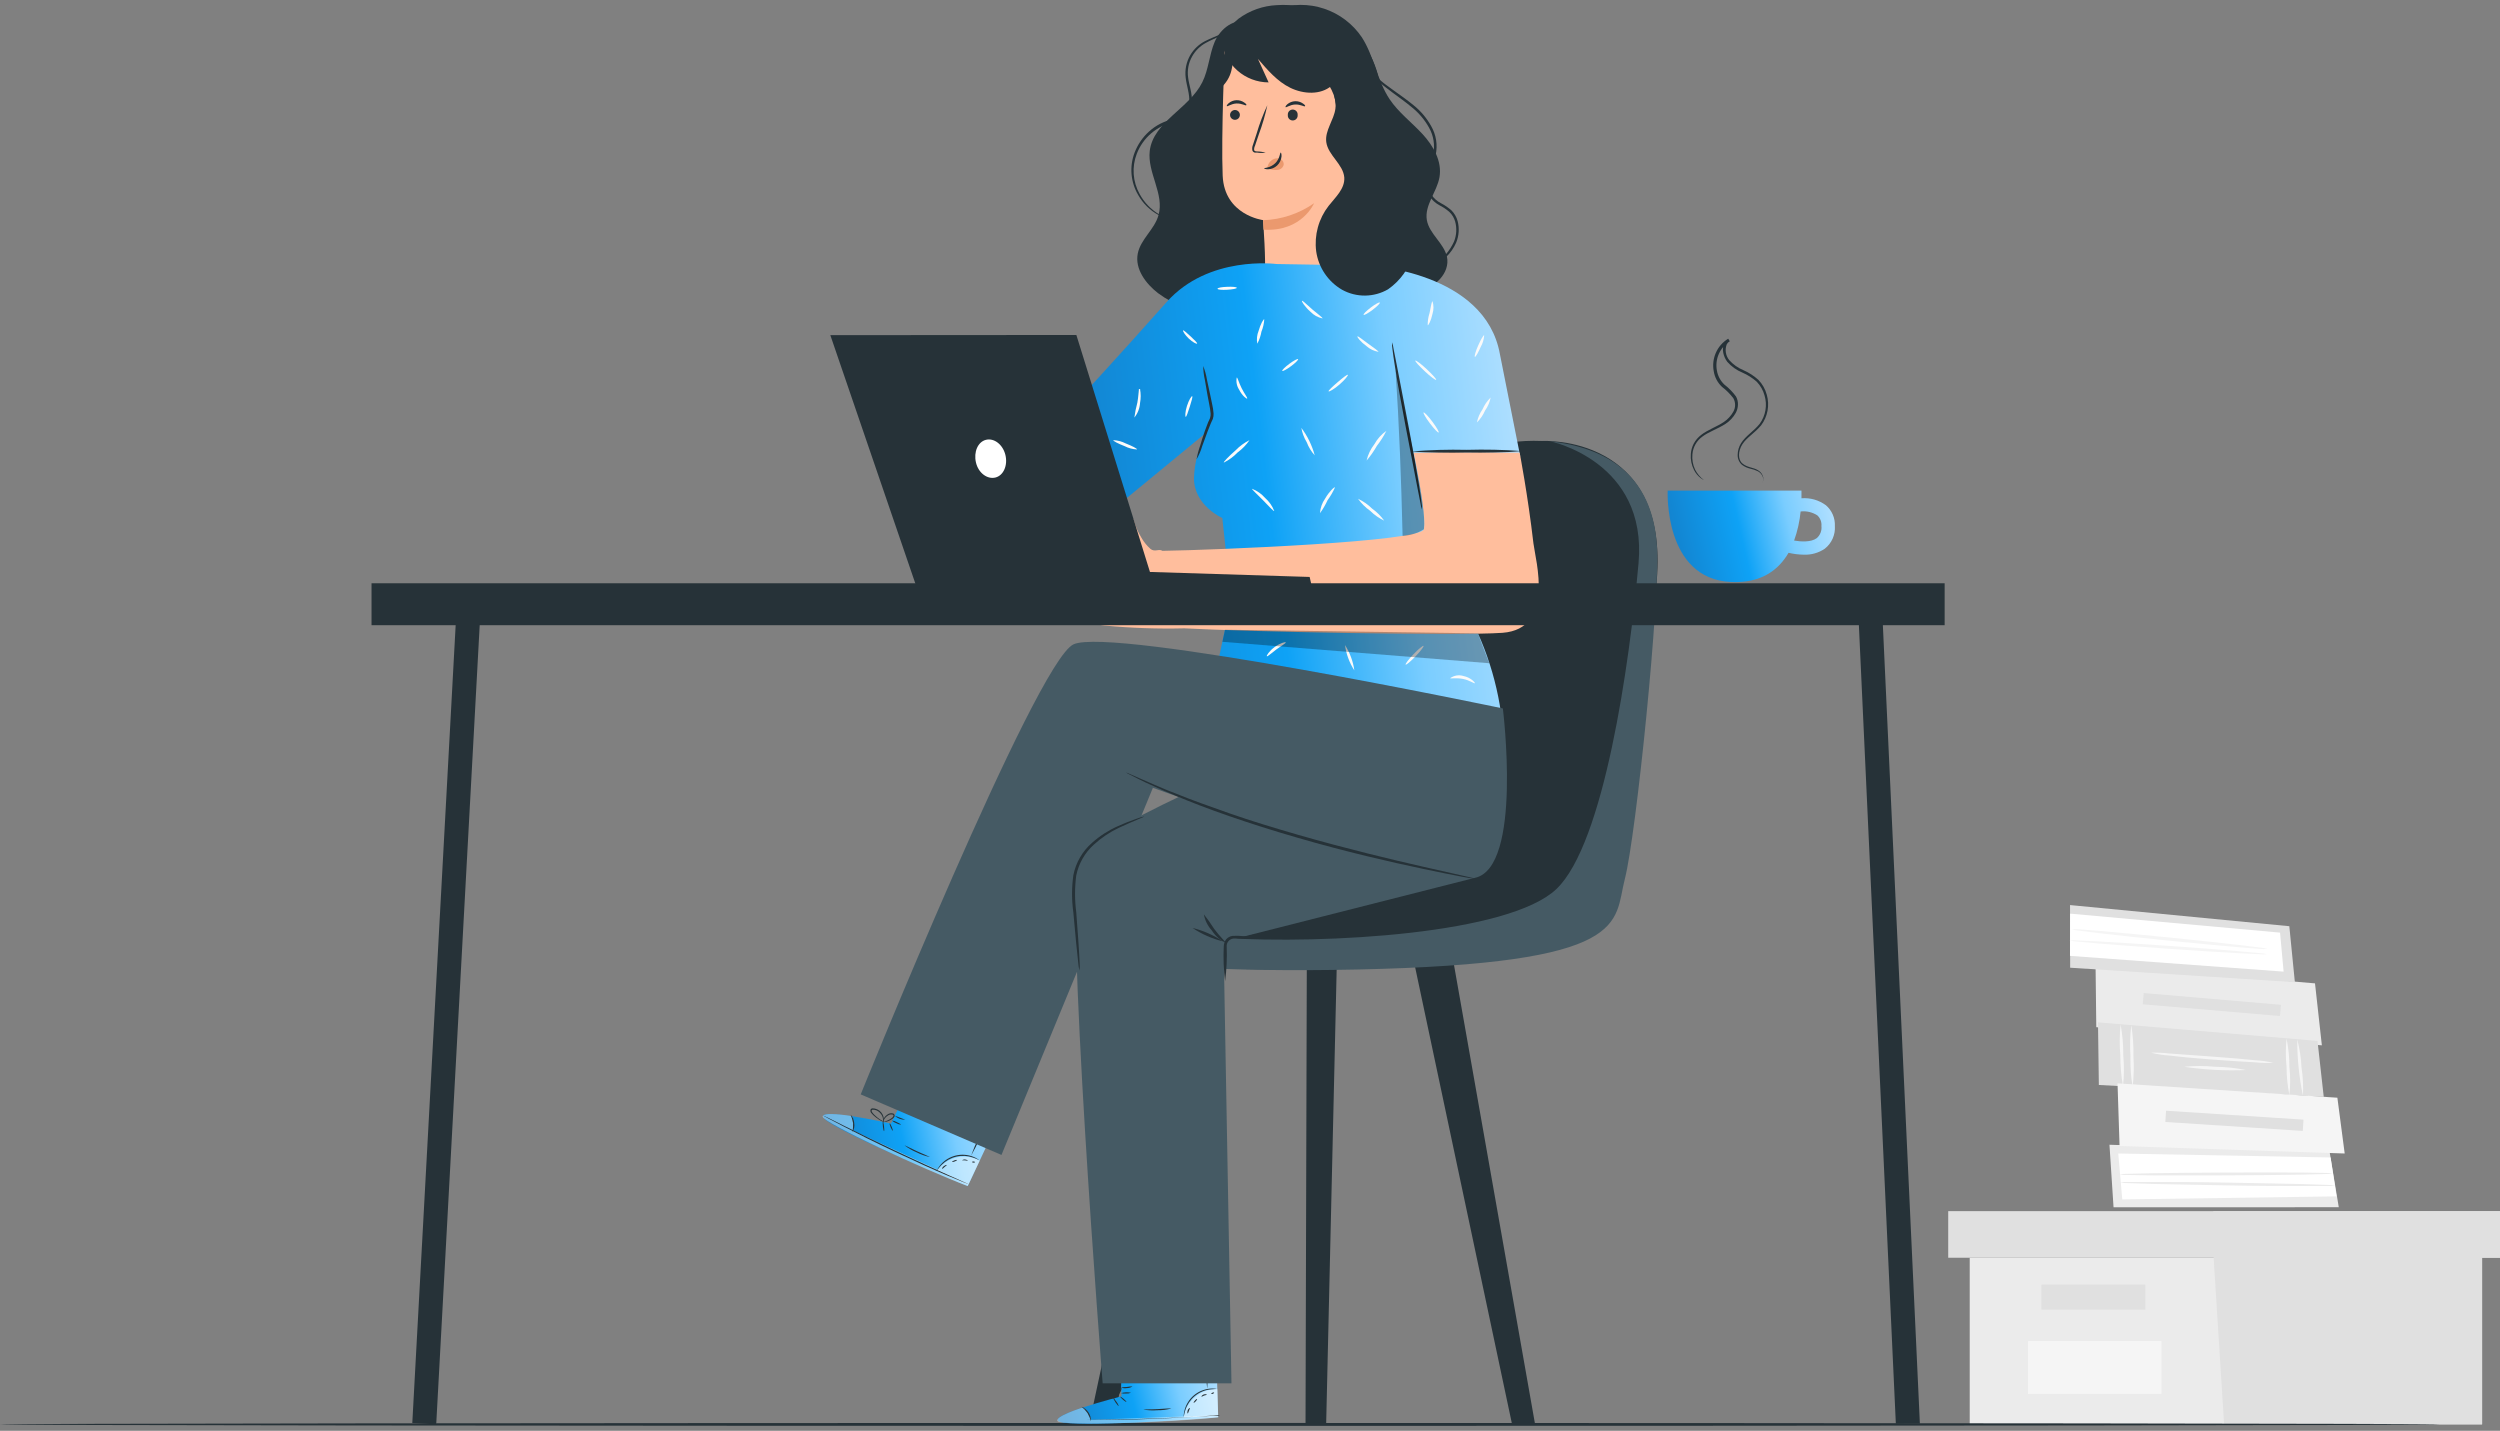 <svg xmlns="http://www.w3.org/2000/svg" width="484" height="277" viewBox="0 0 484 277" fill="none"><rect x="0" y="0" width="484" height="277" fill="#808080" stroke="none"/><path d="M381.339 243.498V275.755H428.511H480.535V243.498H381.339Z" fill="#EBEBEB"></path><path d="M377.177 234.477V243.498H484V234.477H428.509H377.177Z" fill="#E0E0E0"></path><path d="M430.59 275.755H480.528V243.498H483.996V234.477H428.505V242.664L430.59 275.755Z" fill="#E0E0E0"></path><path d="M415.339 248.697H395.221V253.548H415.339V248.697Z" fill="#E0E0E0"></path><path d="M418.462 259.619H392.626V269.87H418.462V259.619Z" fill="#F5F5F5"></path><path d="M405.842 198.865L405.699 186.748L448.185 190.381L449.513 202.377L405.842 198.865Z" fill="#EBEBEB"></path><path d="M415.021 192.254L414.835 194.43L441.408 196.703L441.594 194.527L415.021 192.254Z" fill="#E0E0E0"></path><path d="M400.782 187.349L400.76 175.221L443.213 179.315L444.288 190.158L400.782 187.349Z" fill="#E0E0E0"></path><path d="M400.775 176.879L400.753 185.056L442.108 188.107L441.417 180.556L400.775 176.879Z" fill="white"></path><path d="M438.971 183.706C438.47 183.752 437.967 183.752 437.467 183.706L433.406 183.387C429.971 183.091 425.24 182.652 420.005 182.125C414.77 181.599 410.05 181.083 406.626 180.688L402.576 180.183C402.078 180.149 401.585 180.061 401.105 179.919C401.602 179.873 402.102 179.873 402.598 179.919L406.659 180.238C410.094 180.534 414.836 180.984 420.06 181.511C425.284 182.038 430.026 182.542 433.45 182.948L437.5 183.442C437.998 183.478 438.491 183.566 438.971 183.706Z" fill="#F5F5F5"></path><path d="M438.878 184.729C438.378 184.784 437.874 184.784 437.374 184.729L433.259 184.532C429.801 184.345 425.016 184.049 419.737 183.676C414.458 183.303 409.672 182.94 406.215 182.655L402.132 182.282C401.629 182.259 401.129 182.185 400.64 182.062C401.139 182.008 401.644 182.008 402.143 182.062L406.248 182.26C409.716 182.447 414.502 182.754 419.781 183.116C425.06 183.478 429.834 183.851 433.291 184.148L437.385 184.521C437.888 184.546 438.388 184.616 438.878 184.729Z" fill="#F5F5F5"></path><path d="M406.336 210.052L406.172 197.924L448.669 201.524L449.876 212.346L406.336 210.052Z" fill="#E0E0E0"></path><path d="M411.013 210.303C410.658 208.333 410.485 206.334 410.497 204.332C410.319 202.338 410.337 200.331 410.552 198.34C410.909 200.31 411.082 202.309 411.068 204.31C411.247 206.305 411.228 208.312 411.013 210.303Z" fill="#F5F5F5"></path><path d="M412.613 198.479C412.937 200.448 413.076 202.443 413.03 204.438C413.162 206.429 413.111 208.427 412.877 210.409C412.541 208.441 412.401 206.445 412.46 204.449C412.321 202.459 412.372 200.459 412.613 198.479Z" fill="#F5F5F5"></path><path d="M416.479 203.801C423.888 204.624 432.602 205.085 440.131 205.754L416.479 203.801Z" fill="white"></path><path d="M440.131 205.755C438.971 205.824 437.807 205.795 436.652 205.668C434.457 205.558 431.549 205.371 428.278 205.13C425.007 204.888 422.055 204.614 419.926 204.351C418.762 204.278 417.608 204.095 416.479 203.802C417.641 203.767 418.804 203.818 419.959 203.955L428.322 204.559C431.615 204.801 434.545 205.042 436.685 205.272C437.845 205.337 438.998 205.498 440.131 205.755Z" fill="#F5F5F5"></path><path d="M443.226 211.997C442.863 210.213 442.68 208.397 442.677 206.576C442.489 204.751 442.489 202.912 442.677 201.088C443.047 202.871 443.231 204.688 443.226 206.51C443.428 208.333 443.428 210.174 443.226 211.997Z" fill="#F5F5F5"></path><path d="M445.849 212.134C445.104 208.557 444.736 204.912 444.751 201.258C445.216 203.027 445.492 204.841 445.575 206.669C445.853 208.476 445.945 210.308 445.849 212.134Z" fill="#F5F5F5"></path><path d="M422.748 206.523C427.424 206.842 430.991 207.072 434.722 207.16L422.748 206.523Z" fill="white"></path><path d="M434.822 207.161C430.819 207.33 426.81 207.117 422.848 206.524C424.844 206.33 426.855 206.33 428.851 206.524C430.857 206.549 432.856 206.762 434.822 207.161Z" fill="#F5F5F5"></path><path d="M409.182 233.729L408.392 221.623L451.009 222.973L452.787 233.718L409.182 233.729Z" fill="#EBEBEB"></path><path d="M410.872 232.208L452.348 231.616L451.196 224.087L410.093 223.318L410.872 232.208Z" fill="white"></path><path d="M410.348 221.868L409.953 209.74L452.516 212.517L453.932 223.317L410.348 221.868Z" fill="#F5F5F5"></path><path d="M419.348 215.035L419.206 217.215L445.82 218.945L445.962 216.766L419.348 215.035Z" fill="#E0E0E0"></path><path d="M451.62 227.177C451.08 227.267 450.533 227.307 449.985 227.297L445.595 227.407C441.852 227.473 436.672 227.528 430.954 227.55C425.235 227.572 420.066 227.55 416.312 227.55L411.922 227.473C411.379 227.489 410.835 227.456 410.298 227.374C410.834 227.282 411.378 227.242 411.922 227.253L416.312 227.144C420.055 227.078 425.235 227.034 430.954 227.001C436.672 226.968 441.852 227.001 445.595 227.001L450.04 227.078C450.568 227.065 451.097 227.098 451.62 227.177Z" fill="#EBEBEB"></path><path d="M452.107 229.525C451.566 229.612 451.018 229.641 450.471 229.612H445.993C442.229 229.612 437.015 229.612 431.253 229.492C425.491 229.371 420.278 229.305 416.513 229.206L412.046 229.053C411.498 229.064 410.95 229.019 410.411 228.921C410.952 228.841 411.5 228.811 412.046 228.833H416.513C420.289 228.833 425.502 228.833 431.264 228.954C437.026 229.075 442.24 229.14 446.004 229.239L450.471 229.393C451.019 229.396 451.566 229.44 452.107 229.525Z" fill="#EBEBEB"></path><path d="M472.314 275.768C472.314 275.932 366.577 276.053 236.168 276.053C105.758 276.053 -0.001 275.932 -0.001 275.768C-0.001 275.603 105.714 275.482 236.168 275.482C366.621 275.482 472.314 275.614 472.314 275.768Z" fill="#263238"></path><path d="M353.507 97.825C352.141 96.816 350.458 96.333 348.765 96.464C348.765 95.542 348.765 94.982 348.765 94.982H322.863C322.863 94.982 322.051 112.071 335.134 112.675C340.995 112.949 344.342 110.326 346.263 107.022C347.227 107.251 348.214 107.373 349.204 107.385C350.65 107.448 352.078 107.044 353.276 106.232C353.936 105.716 354.459 105.046 354.799 104.28C355.14 103.515 355.288 102.678 355.23 101.842C355.266 101.086 355.13 100.331 354.831 99.635C354.533 98.939 354.08 98.32 353.507 97.825ZM351.729 104.18C350.631 105.003 348.645 104.882 347.339 104.652C347.99 102.834 348.414 100.943 348.601 99.021C349.735 98.89 350.88 99.158 351.838 99.779C352.119 100.039 352.337 100.361 352.474 100.718C352.611 101.076 352.664 101.461 352.629 101.842C352.68 102.275 352.624 102.715 352.468 103.122C352.311 103.529 352.057 103.892 351.729 104.18Z" fill="url(#paint0_linear_3716_13373)"></path><path d="M341.164 93.425C341.293 93.232 341.369 93.009 341.383 92.777C341.344 92.447 341.223 92.131 341.031 91.859C340.84 91.587 340.584 91.367 340.286 91.219C339.849 91.007 339.389 90.848 338.914 90.747C338.316 90.616 337.751 90.362 337.257 90C336.983 89.762 336.766 89.466 336.62 89.134C336.474 88.802 336.403 88.442 336.412 88.08C336.413 87.281 336.638 86.498 337.059 85.819C337.948 84.381 339.551 83.47 340.681 82.043C341.25 81.263 341.63 80.361 341.791 79.409C341.953 78.457 341.893 77.48 341.614 76.555C341.341 75.551 340.816 74.633 340.088 73.888C339.264 73.162 338.331 72.57 337.323 72.132C336.197 71.669 335.194 70.952 334.392 70.036C334.009 69.523 333.747 68.93 333.624 68.302C333.477 67.641 333.567 66.95 333.876 66.348C334.049 66.038 334.293 65.775 334.59 65.58L334.886 66.074C333.945 66.659 333.204 67.516 332.759 68.531C332.315 69.545 332.187 70.671 332.395 71.759C332.573 72.792 333.081 73.739 333.843 74.459C334.7 75.115 335.458 75.892 336.093 76.764C336.362 77.254 336.491 77.808 336.467 78.366C336.45 78.919 336.303 79.461 336.038 79.947C335.554 80.808 334.869 81.538 334.041 82.076C332.449 83.086 330.814 83.591 329.596 84.513C329.045 84.906 328.586 85.413 328.251 86.001C327.916 86.588 327.712 87.241 327.653 87.915C327.55 88.942 327.728 89.978 328.169 90.911C328.571 91.698 329.145 92.384 329.848 92.92L329.684 92.843C329.534 92.758 329.391 92.663 329.256 92.558C328.719 92.142 328.28 91.614 327.972 91.01C327.476 90.046 327.259 88.963 327.346 87.882C327.393 87.202 327.576 86.537 327.884 85.928C328.241 85.249 328.743 84.657 329.354 84.194C330.617 83.207 332.296 82.658 333.745 81.692C334.497 81.184 335.121 80.508 335.567 79.716C335.796 79.315 335.916 78.861 335.916 78.399C335.916 77.937 335.796 77.484 335.567 77.082C334.937 76.255 334.199 75.517 333.371 74.887C332.521 74.086 331.961 73.024 331.78 71.869C331.552 70.666 331.695 69.422 332.189 68.301C332.682 67.18 333.504 66.235 334.546 65.591L334.831 66.085C334.616 66.23 334.436 66.421 334.304 66.645C334.103 67.155 334.042 67.71 334.127 68.252C334.212 68.794 334.44 69.304 334.787 69.729C335.539 70.568 336.469 71.228 337.509 71.66C338.569 72.123 339.547 72.753 340.407 73.526C341.196 74.338 341.763 75.34 342.053 76.435C342.337 77.437 342.386 78.491 342.196 79.516C342.005 80.54 341.581 81.506 340.955 82.34C339.715 83.843 338.135 84.721 337.312 86.027C336.488 87.333 336.412 88.98 337.366 89.759C338.321 90.538 339.562 90.516 340.308 91.021C340.628 91.193 340.898 91.445 341.09 91.753C341.283 92.061 341.391 92.414 341.405 92.777C341.395 92.964 341.33 93.143 341.219 93.293C341.219 93.392 341.175 93.425 341.164 93.425Z" fill="#263238"></path><path d="M258.84 185.066L256.744 275.756H252.749L253.001 185.297L258.84 185.066Z" fill="#263238"></path><path d="M273.291 184.061L292.739 275.76H297.195L281.007 184.061H273.291Z" fill="#263238"></path><path d="M236.831 185.07L215.309 275.76H210.853L230.378 184.697L236.831 185.07Z" fill="#263238"></path><path d="M298.548 85.372C298.548 85.372 323.199 83.967 320.741 112.492C318.282 141.017 316.866 169.948 307.702 179.826C298.537 189.704 206.256 190.044 198.508 181.944C190.759 173.844 213.302 174.196 217.528 174.196C221.753 174.196 247.82 176.654 256.271 154.44C264.722 132.226 262.615 83.967 298.548 85.372Z" fill="#263238"></path><path d="M300.133 85.439C300.133 85.439 318.977 89.303 317.221 109.026C315.465 128.748 310.526 163.277 301.362 172.079C292.197 180.882 256.363 182.802 236.903 181.595C214.36 180.179 200.136 175.888 200.136 175.888C200.136 175.888 196.02 178.533 197.26 180.278C198.501 182.023 209.498 188.839 262.783 187.697C316.069 186.556 312.37 178.697 314.576 170.137C316.782 161.576 321.436 115.764 320.788 105.7C320.141 95.636 315.07 87.152 300.133 85.439Z" fill="#455A64"></path><path d="M247.185 1.726C250.151 0.704 253.371 0.687 256.347 1.679C259.323 2.671 261.889 4.617 263.648 7.214C266.03 10.902 266.59 15.533 269.015 19.188C270.738 21.767 273.285 23.666 275.392 25.949C277.499 28.232 279.222 31.25 278.684 34.312C278.18 37.177 275.754 39.723 276.237 42.599C276.698 45.288 279.53 47.044 280.133 49.722C280.781 52.871 277.752 55.813 274.569 56.307C271.386 56.801 268.225 55.572 265.229 54.386C262.232 53.201 259.05 52.016 255.878 52.586C252.201 53.256 249.38 56.142 246.164 58.074C242.774 60.011 238.893 60.919 234.995 60.687C231.097 60.456 227.35 59.093 224.214 56.768C221.799 54.913 219.681 52.037 220.273 49.085C220.822 46.297 223.566 44.366 224.29 41.633C225.454 37.572 222.095 33.423 222.589 29.22C223.27 23.578 230.272 20.999 232.774 15.906C233.993 13.459 234.102 10.605 235.167 8.092C236.232 5.579 239.041 3.34 241.544 4.415" fill="#263238"></path><path d="M244.81 53.071C245.172 51.063 244.524 42.612 244.524 42.612C244.524 42.612 237.039 41.668 236.71 34.018C236.381 26.368 237.149 8.775 237.149 8.775L250.945 2.189L263.018 15.909L263.248 52.995L244.81 53.071Z" fill="#FFBE9D"></path><path d="M238.134 22.257C238.136 22.444 238.193 22.627 238.299 22.782C238.404 22.937 238.552 23.058 238.726 23.129C238.899 23.2 239.09 23.219 239.274 23.182C239.458 23.146 239.627 23.056 239.76 22.925C239.893 22.793 239.985 22.625 240.023 22.441C240.062 22.258 240.045 22.067 239.976 21.893C239.907 21.719 239.788 21.569 239.634 21.462C239.48 21.355 239.298 21.295 239.111 21.291C238.853 21.291 238.607 21.392 238.424 21.573C238.241 21.754 238.137 22 238.134 22.257Z" fill="#263238"></path><path d="M237.511 20.551C237.632 20.683 238.357 20.079 239.377 20.035C240.398 19.991 241.166 20.518 241.276 20.376C241.386 20.233 241.21 20.079 240.87 19.838C240.425 19.528 239.889 19.373 239.347 19.399C238.805 19.425 238.287 19.629 237.874 19.98C237.555 20.244 237.457 20.496 237.511 20.551Z" fill="#263238"></path><path d="M249.324 22.266C249.309 22.399 249.323 22.534 249.365 22.662C249.406 22.789 249.473 22.907 249.563 23.006C249.652 23.106 249.762 23.186 249.884 23.24C250.007 23.295 250.139 23.323 250.273 23.323C250.407 23.323 250.54 23.295 250.662 23.24C250.785 23.186 250.894 23.106 250.984 23.006C251.073 22.907 251.141 22.789 251.182 22.662C251.223 22.534 251.237 22.399 251.223 22.266C251.237 22.133 251.223 21.998 251.182 21.87C251.141 21.743 251.073 21.625 250.984 21.526C250.894 21.426 250.785 21.346 250.662 21.292C250.54 21.237 250.407 21.209 250.273 21.209C250.139 21.209 250.007 21.237 249.884 21.292C249.762 21.346 249.652 21.426 249.563 21.526C249.473 21.625 249.406 21.743 249.365 21.87C249.323 21.998 249.309 22.133 249.324 22.266Z" fill="#263238"></path><path d="M248.883 20.747C249.003 20.878 249.728 20.275 250.749 20.231C251.769 20.187 252.538 20.714 252.647 20.571C252.757 20.428 252.581 20.275 252.241 20.033C251.798 19.725 251.266 19.57 250.727 19.594C250.184 19.62 249.665 19.82 249.245 20.165C248.938 20.439 248.828 20.681 248.883 20.747Z" fill="#263238"></path><path d="M245.032 29.57C244.49 29.409 243.929 29.324 243.364 29.317C243.1 29.317 242.848 29.251 242.804 29.065C242.779 28.773 242.836 28.481 242.968 28.22C243.199 27.539 243.451 26.815 243.704 26.025C244.392 24.179 244.946 22.287 245.361 20.361C244.531 22.135 243.837 23.97 243.287 25.849C243.045 26.617 242.804 27.342 242.573 28.044C242.421 28.389 242.382 28.773 242.464 29.142C242.499 29.239 242.557 29.325 242.634 29.394C242.71 29.463 242.803 29.512 242.903 29.537C243.048 29.557 243.196 29.557 243.342 29.537C243.901 29.629 244.47 29.64 245.032 29.57Z" fill="#263238"></path><path d="M244.53 42.633C248.073 42.517 251.505 41.373 254.408 39.34C254.408 39.34 252.081 44.915 244.618 44.465L244.53 42.633Z" fill="#EB996E"></path><path d="M245.407 32.267C245.47 31.944 245.611 31.641 245.817 31.385C246.024 31.128 246.29 30.926 246.592 30.796C246.801 30.701 247.027 30.652 247.256 30.652C247.486 30.652 247.712 30.701 247.92 30.796C248.121 30.896 248.286 31.054 248.394 31.251C248.502 31.447 248.547 31.671 248.524 31.894C248.462 32.15 248.324 32.382 248.128 32.558C247.932 32.734 247.688 32.847 247.427 32.882C246.916 32.949 246.397 32.912 245.901 32.772C245.761 32.75 245.627 32.702 245.506 32.629C245.446 32.592 245.399 32.537 245.369 32.473C245.34 32.408 245.33 32.337 245.341 32.267" fill="#EB996E"></path><path d="M247.948 29.537C248.014 29.537 248.134 29.812 248.101 30.305C248.04 30.967 247.739 31.584 247.256 32.04C246.777 32.493 246.148 32.755 245.489 32.775C244.984 32.775 244.699 32.643 244.721 32.577C244.743 32.511 245.917 32.511 246.861 31.622C247.805 30.733 247.783 29.526 247.948 29.537Z" fill="#263238"></path><path d="M236.525 7.907C236.8 10.123 237.874 12.162 239.545 13.643C241.215 15.124 243.369 15.945 245.602 15.952L243.527 11.386C245.371 13.526 247.281 15.776 249.816 17.005C252.352 18.235 255.655 18.432 257.806 16.588C258.509 18.465 258.498 20.54 259.145 22.427C259.793 24.315 261.34 32.13 263.272 31.822C265.204 31.515 266.378 23.689 266.839 21.944C267.393 19.463 267.357 16.886 266.734 14.422C266.11 11.957 264.917 9.673 263.25 7.753C261.285 5.462 258.815 3.659 256.034 2.485C253.254 1.312 250.238 0.801 247.226 0.992C244.541 1.111 241.951 2.024 239.785 3.615C237.935 5.091 236.645 7.156 236.13 9.465" fill="#263238"></path><path d="M226.278 42.368C226.097 42.356 225.919 42.316 225.751 42.248C225.264 42.1 224.793 41.901 224.347 41.655C222.67 40.76 221.283 39.404 220.352 37.748C219.63 36.524 219.192 35.154 219.07 33.739C218.948 32.324 219.146 30.899 219.649 29.571C220.244 28 221.203 26.593 222.448 25.466C223.783 24.252 225.421 23.422 227.189 23.062C228.01 22.947 228.776 22.583 229.384 22.02C229.897 21.399 230.193 20.629 230.229 19.825C230.361 18.211 229.725 16.642 229.549 15.061C229.357 13.54 229.67 11.998 230.438 10.671C231.113 9.522 232.098 8.586 233.281 7.971C234.378 7.412 235.355 7.049 236.2 6.676C236.94 6.388 237.647 6.02 238.307 5.579C238.848 5.177 239.331 4.705 239.745 4.174C239.684 4.343 239.599 4.501 239.493 4.646C239.193 5.073 238.822 5.444 238.395 5.743C237.741 6.228 237.034 6.637 236.288 6.962C235.443 7.357 234.444 7.752 233.434 8.312C232.334 8.911 231.424 9.809 230.811 10.902C230.1 12.145 229.822 13.588 230.021 15.007C230.196 16.51 230.866 18.08 230.745 19.88C230.709 20.815 230.361 21.711 229.757 22.426C229.071 23.076 228.201 23.501 227.266 23.644C225.65 23.985 224.146 24.724 222.89 25.796C221.634 26.868 220.667 28.238 220.077 29.779C219.592 31.04 219.391 32.391 219.487 33.738C219.584 35.085 219.977 36.394 220.637 37.572C221.513 39.191 222.81 40.545 224.39 41.49C225.554 42.127 226.278 42.313 226.278 42.368Z" fill="#263238"></path><path d="M275.964 52.418C275.964 52.418 276.611 51.979 277.742 51.167C279.378 50.083 280.679 48.562 281.495 46.777C281.994 45.538 282.072 44.168 281.715 42.881C281.516 42.184 281.138 41.551 280.617 41.048C280.024 40.528 279.368 40.086 278.663 39.731C277.853 39.295 277.17 38.657 276.681 37.877C276.192 37.098 275.915 36.205 275.876 35.286C275.799 33.299 277.028 31.653 277.467 29.886C277.841 28.109 277.548 26.258 276.644 24.683C275.808 23.184 274.69 21.861 273.351 20.787C270.838 18.68 268.215 17.132 266.404 15.3C264.912 13.936 263.8 12.207 263.177 10.284C263.027 9.758 262.939 9.217 262.914 8.67C262.886 8.481 262.886 8.289 262.914 8.1C263.005 8.816 263.152 9.524 263.353 10.218C264.039 12.063 265.17 13.71 266.645 15.014C268.445 16.737 271.036 18.219 273.648 20.359C275.034 21.47 276.193 22.837 277.061 24.387C278.044 26.081 278.361 28.081 277.95 29.995C277.445 31.916 276.271 33.497 276.359 35.242C276.386 36.095 276.642 36.924 277.099 37.645C277.557 38.365 278.199 38.949 278.96 39.336C279.7 39.717 280.389 40.189 281.012 40.74C281.578 41.315 281.987 42.026 282.198 42.804C282.558 44.188 282.458 45.652 281.912 46.974C281.45 48.041 280.774 49.001 279.926 49.795C279.288 50.394 278.597 50.934 277.862 51.408C277.27 51.793 276.765 52.067 276.468 52.232C276.309 52.316 276.139 52.378 275.964 52.418Z" fill="#263238"></path><path d="M236.273 17.057C237.334 16.176 238.081 14.974 238.402 13.633C238.715 12.298 238.881 10.932 238.896 9.561C238.896 9.166 238.896 8.65 238.479 8.551C238.062 8.453 237.799 8.826 237.623 9.166C236.281 11.707 235.807 14.617 236.273 17.452L236.514 17.222" fill="#263238"></path><path d="M217.121 270.328L216.913 260.45L235.395 259.945L235.845 274.378L234.748 274.488C229.655 274.905 208.824 276.266 205.389 275.322C201.514 274.279 217.121 270.328 217.121 270.328Z" fill="url(#paint1_linear_3716_13373)"></path><g opacity="0.5"><path d="M229.137 274.431C229.368 272.862 230.173 271.434 231.398 270.425C232.588 269.414 234.118 268.893 235.678 268.966L235.821 274.124L229.137 274.431Z" fill="white"></path></g><g opacity="0.4"><path d="M209.5 272.537C209.5 272.537 204.012 274.271 204.748 275.16C205.483 276.049 226.556 275.468 235.841 274.392V273.986L211.223 274.875C211.223 274.875 210.575 272.548 209.5 272.537Z" fill="white"></path></g><path d="M236.158 273.961H235.84L234.929 274.038L231.571 274.279C228.739 274.455 224.821 274.652 220.486 274.784C216.15 274.916 212.232 274.927 209.389 274.905C212.232 274.905 216.15 274.828 220.486 274.707C224.821 274.587 228.728 274.411 231.571 274.279L234.929 274.104H235.84L236.158 273.961Z" fill="#263238"></path><path d="M211.217 275.155C211.048 274.602 210.82 274.068 210.537 273.564C210.198 273.1 209.804 272.68 209.362 272.312C209.924 272.541 210.403 272.935 210.735 273.443C211.067 273.951 211.235 274.549 211.217 275.155Z" fill="#263238"></path><path d="M216.593 272.233C216.538 272.233 216.264 271.959 215.99 271.542C215.715 271.125 215.518 270.763 215.573 270.719C215.628 270.675 215.891 271.004 216.176 271.421C216.371 271.66 216.513 271.936 216.593 272.233Z" fill="#263238"></path><path d="M218.067 271.406C218.067 271.461 217.727 271.274 217.409 270.989C217.09 270.703 216.849 270.451 216.882 270.407C216.915 270.363 217.222 270.539 217.551 270.824C217.881 271.11 218.111 271.362 218.067 271.406Z" fill="#263238"></path><path d="M218.966 269.633C218.66 269.759 218.33 269.812 218 269.787C217.676 269.825 217.348 269.799 217.034 269.71C217.663 269.531 218.325 269.504 218.966 269.633Z" fill="#263238"></path><path d="M219.249 268.396C218.93 268.627 218.544 268.746 218.151 268.737C217.782 268.806 217.402 268.768 217.054 268.627C217.415 268.556 217.783 268.52 218.151 268.517C218.514 268.449 218.88 268.409 219.249 268.396Z" fill="#263238"></path><path d="M215.914 270.644C215.522 270.709 215.121 270.709 214.729 270.644C214.298 270.601 213.872 270.52 213.456 270.402C213.205 270.336 212.963 270.244 212.731 270.128C212.589 270.048 212.48 269.919 212.424 269.765C212.402 269.678 212.406 269.585 212.435 269.5C212.465 269.414 212.518 269.339 212.589 269.283C213.034 269.048 213.546 268.973 214.039 269.071C214.533 269.169 214.978 269.434 215.3 269.82C215.488 270.049 215.626 270.314 215.706 270.6C215.73 270.708 215.73 270.82 215.706 270.929C215.573 270.566 215.38 270.228 215.135 269.93C214.861 269.621 214.502 269.4 214.103 269.294C213.632 269.15 213.124 269.197 212.687 269.425C212.512 269.579 212.589 269.798 212.797 269.919C213.015 270.029 213.243 270.118 213.478 270.183C213.879 270.31 214.29 270.405 214.707 270.468C215.464 270.622 215.914 270.6 215.914 270.644Z" fill="#263238"></path><path d="M215.616 270.71C215.454 270.468 215.395 270.172 215.451 269.886C215.481 269.575 215.583 269.274 215.748 269.008C215.844 268.83 215.984 268.679 216.155 268.569C216.326 268.46 216.522 268.396 216.725 268.383C216.846 268.404 216.955 268.473 217.027 268.573C217.098 268.674 217.128 268.799 217.109 268.921C217.08 269.11 217.017 269.292 216.922 269.458C216.77 269.722 216.586 269.965 216.373 270.183C216.2 270.404 215.973 270.578 215.715 270.688C215.715 270.688 215.945 270.468 216.264 270.084C216.441 269.856 216.599 269.614 216.736 269.36C216.889 269.096 216.988 268.646 216.736 268.602C216.483 268.558 216.143 268.888 215.967 269.129C215.81 269.365 215.701 269.63 215.649 269.908C215.607 270.173 215.596 270.442 215.616 270.71Z" fill="#263238"></path><path d="M235.581 268.91C235.581 268.91 235.055 268.91 234.221 268.998C233.132 269.143 232.108 269.597 231.268 270.305C230.428 271.012 229.808 271.945 229.479 272.993C229.227 273.794 229.205 274.321 229.172 274.321C229.139 274.321 229.172 274.189 229.172 273.947C229.192 273.609 229.251 273.274 229.347 272.949C229.647 271.853 230.271 270.874 231.136 270.139C232.01 269.412 233.079 268.961 234.21 268.844C234.549 268.805 234.891 268.805 235.23 268.844C235.35 268.848 235.468 268.87 235.581 268.91Z" fill="#263238"></path><path d="M233.452 261.271C233.62 262.53 233.708 263.799 233.715 265.069C233.793 266.334 233.793 267.602 233.715 268.866C233.553 267.611 233.465 266.346 233.452 265.08C233.381 263.811 233.381 262.54 233.452 261.271Z" fill="#263238"></path><path d="M226.77 272.684C225.894 272.923 224.989 273.038 224.081 273.024C223.175 273.097 222.264 273.052 221.37 272.892C221.37 272.826 222.588 272.892 224.07 272.804C225.552 272.717 226.759 272.618 226.77 272.684Z" fill="#263238"></path><path d="M230.39 272.587C230.39 272.587 230.302 272.839 230.182 273.125C230.061 273.41 230.006 273.651 229.94 273.651C229.874 273.651 229.841 273.355 229.94 273.037C230.039 272.718 230.346 272.543 230.39 272.587Z" fill="#263238"></path><path d="M231.764 270.853C231.764 270.853 231.698 271.084 231.512 271.281C231.325 271.479 231.139 271.611 231.095 271.567C231.051 271.523 231.16 271.336 231.347 271.128C231.534 270.919 231.665 270.809 231.764 270.853Z" fill="#263238"></path><path d="M233.64 270.016C233.64 270.082 233.388 270.082 233.113 270.181C232.839 270.28 232.652 270.444 232.608 270.4C232.564 270.357 232.707 270.093 233.036 269.972C233.366 269.852 233.662 269.961 233.64 270.016Z" fill="#263238"></path><path d="M235.059 269.614C235.059 269.669 234.982 269.767 234.828 269.833C234.675 269.899 234.532 269.899 234.51 269.833C234.488 269.767 234.587 269.68 234.74 269.614C234.894 269.548 235.059 269.559 235.059 269.614Z" fill="#263238"></path><path d="M172.499 217.523L176.779 208.633L193.495 216.557L187.359 229.629L186.262 229.201C181.532 227.28 162.336 219.059 159.701 216.667C156.782 214 172.499 217.523 172.499 217.523Z" fill="url(#paint2_linear_3716_13373)"></path><g opacity="0.5"><path d="M181.359 226.623C182.276 225.333 183.636 224.426 185.179 224.076C186.699 223.72 188.296 223.948 189.657 224.713L187.462 229.388L181.359 226.623Z" fill="white"></path></g><g opacity="0.4"><path d="M164.691 216.039C164.691 216.039 159.039 215.117 159.27 216.226C159.5 217.334 178.575 226.367 187.345 229.616L187.498 229.232L165.152 218.882C165.152 218.882 165.646 216.544 164.691 216.039Z" fill="white"></path></g><path d="M187.763 229.354C187.66 229.337 187.56 229.303 187.467 229.255L186.611 228.915L183.472 227.609C180.859 226.511 177.281 224.887 173.352 223.032C169.423 221.177 165.922 219.432 163.409 218.126L160.423 216.568L159.622 216.129L159.348 215.953L159.644 216.085L160.467 216.48L163.474 217.984C166.021 219.246 169.533 220.98 173.451 222.835C177.369 224.69 180.936 226.303 183.537 227.455L186.6 228.827L187.434 229.211L187.763 229.354Z" fill="#263238"></path><path d="M165.034 219.159C165.139 218.594 165.179 218.02 165.155 217.446C165.052 216.879 164.89 216.323 164.672 215.789C165.093 216.233 165.343 216.813 165.374 217.424C165.482 218.025 165.36 218.643 165.034 219.159Z" fill="#263238"></path><path d="M171.149 218.993C171.083 218.993 170.984 218.597 170.929 218.104C170.874 217.61 170.863 217.193 170.929 217.182C171.064 217.459 171.139 217.762 171.149 218.071C171.215 218.576 171.215 218.982 171.149 218.993Z" fill="#263238"></path><path d="M172.839 218.918C172.784 218.918 172.608 218.644 172.433 218.249C172.257 217.854 172.18 217.513 172.246 217.491C172.312 217.469 172.477 217.766 172.641 218.161C172.806 218.556 172.894 218.896 172.839 218.918Z" fill="#263238"></path><path d="M174.437 217.741C174.111 217.712 173.796 217.61 173.515 217.444C173.202 217.341 172.917 217.168 172.681 216.939C173.006 216.968 173.321 217.07 173.603 217.236C174.096 217.466 174.47 217.686 174.437 217.741Z" fill="#263238"></path><path d="M175.262 216.78C174.885 216.794 174.508 216.73 174.156 216.595C173.803 216.459 173.481 216.253 173.21 215.99C173.893 216.256 174.577 216.52 175.262 216.78Z" fill="#263238"></path><path d="M171.269 217.273C170.875 217.167 170.504 216.992 170.171 216.757C169.804 216.525 169.459 216.26 169.139 215.966C168.948 215.788 168.772 215.593 168.613 215.385C168.522 215.249 168.487 215.084 168.514 214.924C168.531 214.835 168.575 214.754 168.639 214.691C168.704 214.628 168.787 214.587 168.876 214.573C169.203 214.567 169.527 214.634 169.825 214.769C170.123 214.905 170.386 215.105 170.597 215.355C170.807 215.606 170.959 215.9 171.041 216.216C171.123 216.533 171.133 216.864 171.071 217.185C171.071 217.382 170.972 217.492 170.961 217.481C171.007 217.115 170.988 216.743 170.907 216.384C170.795 215.987 170.575 215.629 170.27 215.352C170.097 215.181 169.891 215.048 169.664 214.959C169.438 214.87 169.196 214.829 168.953 214.836C168.722 214.836 168.689 215.11 168.832 215.308C168.971 215.506 169.13 215.689 169.304 215.857C169.608 216.152 169.935 216.424 170.281 216.669C170.874 217.042 171.291 217.24 171.269 217.273Z" fill="#263238"></path><path d="M170.973 217.197C170.943 216.908 171.021 216.619 171.193 216.385C171.365 216.122 171.594 215.9 171.862 215.737C172.028 215.621 172.221 215.549 172.423 215.528C172.625 215.507 172.828 215.537 173.015 215.616C173.113 215.693 173.177 215.803 173.196 215.926C173.214 216.049 173.185 216.174 173.114 216.275C173.007 216.43 172.869 216.561 172.707 216.659C172.452 216.833 172.175 216.973 171.884 217.076C171.628 217.185 171.35 217.234 171.072 217.219C171.072 217.219 171.368 217.131 171.829 216.923C172.096 216.807 172.35 216.663 172.587 216.495C172.839 216.341 173.135 215.979 172.883 215.803C172.73 215.754 172.568 215.74 172.409 215.761C172.249 215.782 172.097 215.837 171.961 215.924C171.717 216.066 171.501 216.252 171.325 216.473C171.18 216.7 171.062 216.943 170.973 217.197Z" fill="#263238"></path><path d="M189.587 224.627C189.587 224.627 189.137 224.353 188.335 224.09C187.3 223.732 186.184 223.675 185.118 223.926C184.051 224.176 183.078 224.724 182.31 225.505C181.706 226.098 181.454 226.603 181.421 226.548C181.457 226.426 181.512 226.311 181.586 226.208C181.759 225.918 181.961 225.645 182.189 225.396C182.955 224.556 183.957 223.967 185.064 223.707C186.17 223.446 187.33 223.526 188.39 223.936C188.706 224.057 189.008 224.212 189.29 224.397C189.499 224.529 189.598 224.616 189.587 224.627Z" fill="#263238"></path><path d="M191.156 216.857C190.731 218.053 190.236 219.222 189.674 220.359C189.181 221.524 188.62 222.66 187.995 223.761C188.42 222.566 188.915 221.397 189.477 220.26C189.965 219.092 190.526 217.955 191.156 216.857Z" fill="#263238"></path><path d="M180.013 224.003C179.128 223.812 178.272 223.506 177.467 223.092C176.628 222.741 175.835 222.288 175.107 221.742C175.107 221.687 176.205 222.269 177.555 222.894C178.905 223.52 180.035 223.948 180.013 224.003Z" fill="#263238"></path><path d="M183.298 225.545C183.298 225.611 183.101 225.732 182.87 225.929C182.64 226.127 182.475 226.324 182.42 226.292C182.365 226.259 182.42 225.984 182.727 225.765C183.035 225.545 183.287 225.49 183.298 225.545Z" fill="#263238"></path><path d="M185.262 224.588C185.262 224.654 185.086 224.775 184.834 224.862C184.581 224.95 184.351 224.994 184.329 224.928C184.307 224.862 184.504 224.753 184.757 224.654C185.009 224.555 185.24 224.533 185.262 224.588Z" fill="#263238"></path><path d="M187.358 224.736C187.358 224.736 187.094 224.67 186.809 224.648C186.524 224.626 186.282 224.648 186.26 224.648C186.238 224.648 186.48 224.429 186.842 224.473C187.204 224.517 187.402 224.692 187.358 224.736Z" fill="#263238"></path><path d="M188.773 225.002C188.773 225.002 188.63 225.1 188.466 225.089C188.301 225.078 188.169 225.012 188.18 224.958C188.191 224.903 188.323 224.848 188.477 224.859C188.63 224.87 188.773 224.936 188.773 225.002Z" fill="#263238"></path><path d="M294.319 88.353L290.389 68.597C287.536 52.508 264.927 51.41 264.927 51.41L247.124 51.114C247.124 51.114 233.954 49.347 225.843 58.5C217.447 67.972 207.119 79.178 207.119 79.178L214.999 99.01L233.658 83.645C232.097 86.382 231.238 89.462 231.155 92.612C231.155 97.869 236.643 100.294 236.643 100.294L238.344 116.242L232.856 142.067L290.817 139.74C289.839 131.078 286.908 122.751 282.246 115.386L283.343 88.353H294.319Z" fill="url(#paint3_linear_3716_13373)"></path><path d="M269.486 66.266C269.642 66.672 269.745 67.096 269.794 67.528C269.98 68.461 270.2 69.613 270.474 70.985C271.067 74.036 271.835 78.009 272.669 82.4C273.503 86.79 274.25 90.916 274.711 93.858C274.952 95.329 275.117 96.525 275.216 97.348C275.295 97.775 275.32 98.21 275.292 98.643C275.147 98.235 275.048 97.811 274.996 97.381C274.809 96.448 274.579 95.296 274.316 93.924C273.723 90.873 272.955 86.899 272.12 82.509C271.286 78.119 270.54 74.003 270.079 71.051C269.838 69.58 269.673 68.395 269.574 67.561C269.503 67.133 269.473 66.699 269.486 66.266Z" fill="#263238"></path><path d="M294.667 87.329C291.105 87.635 287.529 87.745 283.955 87.659C280.383 87.765 276.807 87.68 273.243 87.406C276.806 87.108 280.381 87.002 283.955 87.088C287.528 86.982 291.103 87.063 294.667 87.329Z" fill="#263238"></path><path d="M296.873 105.193C295.775 95.733 294.206 87.633 294.206 87.633H273.682C273.682 87.633 276.228 99.706 275.668 102.45C275.163 104.875 235.399 106.478 225.039 106.642C224.413 106.181 223.524 106.96 222.723 106.258C222.015 105.63 221.418 104.888 220.956 104.063C220.344 103.062 219.868 101.984 219.54 100.858C219.501 100.647 219.401 100.453 219.253 100.298C219.105 100.143 218.914 100.035 218.706 99.987C218.497 99.939 218.278 99.954 218.077 100.028C217.877 100.103 217.702 100.235 217.575 100.408C217.158 101.297 217.63 104.25 219.595 107.103C221.559 109.957 216.401 108.475 214.513 107.97C212.625 107.465 206.699 106.181 206.095 106.653C205.195 107.345 205.755 108.453 207.654 108.914C209.552 109.375 215.161 111.109 214.853 112.207C214.546 113.304 204.976 110.484 204.976 110.484C204.976 110.484 203.022 109.573 202.627 110.725C201.924 112.81 212.318 114.918 213.317 115.115C214.008 115.247 213.712 116.355 212.977 116.213C212.241 116.07 203.472 113.282 202.737 115.401C202.166 117.025 211.275 117.222 212.779 118.825C214.283 120.427 205.886 117.958 205.404 119.527C205.228 120.12 208.696 120.383 213.745 121.097C218.906 121.589 224.092 121.773 229.275 121.646C240.92 122.282 282.1 123.138 290.891 122.513C301.12 121.733 297.268 108.486 296.873 105.193Z" fill="#FFBE9D"></path><path d="M231.655 88.915C231.815 88.012 232.05 87.123 232.358 86.259C232.599 85.436 232.895 84.47 233.269 83.405C233.455 82.879 233.664 82.308 233.894 81.748C234.026 81.441 234.191 81.177 234.267 80.925C234.354 80.648 234.392 80.359 234.377 80.069C234.323 79.457 234.232 78.848 234.103 78.247C233.993 77.654 233.883 77.084 233.774 76.524C233.598 75.426 233.422 74.483 233.269 73.582C233.065 72.685 232.955 71.769 232.939 70.85C233.276 71.706 233.519 72.597 233.664 73.506C233.861 74.395 234.07 75.371 234.289 76.414L234.652 78.148C234.801 78.776 234.9 79.415 234.948 80.058C234.966 80.411 234.918 80.765 234.805 81.101C234.69 81.397 234.558 81.686 234.41 81.968C234.18 82.516 233.96 83.065 233.763 83.592C233.4 84.591 233.049 85.524 232.742 86.38C232.486 87.267 232.121 88.118 231.655 88.915Z" fill="#263238"></path><path d="M255.58 14.094C257.161 16.135 258.873 18.484 258.533 21.041C258.258 23.236 256.469 25.267 256.766 27.506C257.117 30.085 260.058 31.775 260.256 34.376C260.377 36.571 258.522 38.196 257.216 39.864C256.257 41.097 255.552 42.508 255.139 44.015C254.727 45.521 254.616 47.095 254.812 48.644C255.028 50.185 255.592 51.657 256.461 52.948C257.33 54.239 258.481 55.316 259.828 56.097C261.193 56.852 262.73 57.241 264.29 57.225C265.85 57.21 267.379 56.791 268.729 56.009C271.108 54.349 272.841 51.918 273.635 49.127C274.864 45.593 275.193 41.444 273.097 38.327C272.241 37.076 271.001 36.001 270.726 34.508C270.375 32.62 271.714 30.842 271.923 28.933C272.208 26.375 270.441 24.038 268.487 22.347C266.534 20.657 264.229 19.318 262.769 17.2" fill="#263238"></path><g opacity="0.3"><path d="M270.181 71.611C270.894 82.587 271.278 92.739 271.542 103.747C273.007 103.684 274.43 103.237 275.668 102.452C276.228 97.755 272.672 83.454 270.181 71.611Z" fill="black"></path></g><path d="M243.414 66.545C243.255 65.708 243.343 64.842 243.667 64.054C244.04 62.715 244.622 61.738 244.764 61.804C244.717 62.63 244.531 63.443 244.216 64.207C244.074 65.024 243.803 65.813 243.414 66.545Z" fill="#FAFAFA"></path><path d="M231.76 66.514C231.672 66.646 230.893 66.262 230.136 65.538C229.378 64.813 228.939 64.056 229.038 63.968C229.137 63.88 229.774 64.44 230.498 65.121C231.222 65.801 231.837 66.383 231.76 66.514Z" fill="#FAFAFA"></path><path d="M220.622 75.624C220.622 75.624 220.523 75.526 220.457 75.328H220.71C220.881 76.224 220.881 77.144 220.71 78.039C220.644 79.064 220.261 80.042 219.612 80.838C219.741 79.86 219.936 78.892 220.194 77.94C220.392 76.843 220.435 75.811 220.501 75.339H220.754C220.688 75.559 220.666 75.614 220.622 75.624Z" fill="#FAFAFA"></path><path d="M220.13 87.013C219.292 86.978 218.472 86.761 217.727 86.376C216.453 85.882 215.466 85.367 215.531 85.213C216.373 85.246 217.197 85.463 217.946 85.85C219.197 86.343 220.185 86.859 220.13 87.013Z" fill="#FAFAFA"></path><path d="M229.568 80.704C229.414 80.704 229.436 79.716 229.798 78.586C230.16 77.455 230.665 76.643 230.808 76.709C230.951 76.775 230.676 77.664 230.336 78.75C229.996 79.837 229.677 80.726 229.568 80.704Z" fill="#FAFAFA"></path><path d="M239.446 55.723C239.446 55.877 238.622 56.042 237.591 56.097C236.559 56.151 235.725 56.097 235.714 55.899C235.703 55.702 236.537 55.57 237.569 55.526C238.6 55.482 239.446 55.559 239.446 55.723Z" fill="#FAFAFA"></path><path d="M241.455 77.161C241.356 77.271 240.467 76.612 239.874 75.405C239.431 74.716 239.273 73.881 239.435 73.078C239.6 73.078 239.83 74.055 240.379 75.153C240.928 76.25 241.575 77.04 241.455 77.161Z" fill="#FAFAFA"></path><path d="M260.945 72.561C261.055 72.67 260.364 73.548 259.321 74.448C258.278 75.348 257.301 75.897 257.214 75.765C257.126 75.634 257.927 74.887 258.948 74.009C259.968 73.131 260.835 72.451 260.945 72.561Z" fill="#FAFAFA"></path><path d="M251.311 69.529C251.399 69.661 250.795 70.264 249.95 70.89C249.105 71.516 248.337 71.933 248.249 71.801C248.161 71.669 248.765 71.066 249.61 70.44C250.455 69.814 251.212 69.408 251.311 69.529Z" fill="#FAFAFA"></path><path d="M256.041 61.65C255.15 61.463 254.335 61.012 253.704 60.355C252.606 59.378 251.937 58.325 252.068 58.237C252.2 58.149 252.99 58.994 254.077 59.916C255.163 60.838 256.118 61.507 256.041 61.65Z" fill="#FAFAFA"></path><path d="M267.135 58.578C267.222 58.699 266.608 59.336 265.741 59.983C264.874 60.631 264.094 61.081 263.996 60.949C263.897 60.818 264.522 60.192 265.39 59.533C266.257 58.875 267.036 58.447 267.135 58.578Z" fill="#FAFAFA"></path><path d="M276.404 62.966C276.39 62.172 276.509 61.382 276.756 60.628C277.008 59.366 277.173 58.323 277.337 58.334C277.581 59.117 277.581 59.955 277.337 60.738C277.063 62.055 276.547 63.021 276.404 62.966Z" fill="#FAFAFA"></path><path d="M278.037 73.538C277.927 73.648 276.939 72.913 275.842 71.881C274.744 70.849 273.899 69.927 274.009 69.818C274.118 69.708 275.106 70.432 276.204 71.464C277.301 72.496 278.146 73.418 278.037 73.538Z" fill="#FAFAFA"></path><path d="M285.538 69.09C285.395 69.025 285.68 67.993 286.174 66.895C286.668 65.798 287.195 64.832 287.338 64.898C287.298 65.669 287.08 66.42 286.701 67.093C286.196 68.256 285.669 69.156 285.538 69.09Z" fill="#FAFAFA"></path><path d="M285.929 81.786C286.116 80.868 286.49 79.997 287.026 79.229C287.396 78.376 287.929 77.604 288.596 76.957C288.409 77.872 288.036 78.739 287.498 79.503C287.13 80.36 286.597 81.136 285.929 81.786Z" fill="#FAFAFA"></path><path d="M278.527 83.732C278.395 83.831 277.649 83.041 276.837 81.965C276.025 80.89 275.487 79.957 275.608 79.858C275.728 79.759 276.497 80.549 277.298 81.625C278.099 82.701 278.648 83.633 278.527 83.732Z" fill="#FAFAFA"></path><path d="M264.571 89.166C264.836 88.016 265.349 86.937 266.075 86.005C266.648 84.977 267.443 84.088 268.402 83.404C267.889 84.438 267.271 85.416 266.558 86.324C265.994 87.336 265.328 88.288 264.571 89.166Z" fill="#FAFAFA"></path><path d="M254.533 88.157C253.861 87.417 253.336 86.557 252.985 85.622C252.467 84.766 252.113 83.82 251.942 82.834C253.136 84.428 254.015 86.234 254.533 88.157Z" fill="#FAFAFA"></path><path d="M241.907 85.213C241.277 86.13 240.498 86.935 239.602 87.595C238.831 88.397 237.929 89.061 236.935 89.559C236.825 89.438 237.857 88.374 239.229 87.166C240.002 86.365 240.908 85.704 241.907 85.213Z" fill="#FAFAFA"></path><path d="M246.696 98.933C246.565 99.032 245.665 98.011 244.501 96.826C243.338 95.641 242.306 94.719 242.405 94.631C243.377 95.012 244.243 95.622 244.929 96.409C245.717 97.093 246.323 97.96 246.696 98.933Z" fill="#FAFAFA"></path><path d="M255.55 99.352C255.613 98.347 255.95 97.379 256.527 96.554C257.35 95.127 258.349 94.205 258.458 94.359C258.064 95.238 257.579 96.073 257.01 96.85C256.61 97.732 256.121 98.571 255.55 99.352Z" fill="#FAFAFA"></path><path d="M267.983 100.799C266.978 100.325 266.061 99.683 265.272 98.9C264.361 98.257 263.563 97.468 262.912 96.562C263.921 97.036 264.841 97.678 265.634 98.461C266.542 99.104 267.336 99.894 267.983 100.799Z" fill="#FAFAFA"></path><path d="M266.882 68.118C266.022 67.979 265.218 67.598 264.566 67.02C263.403 66.175 262.689 65.242 262.799 65.132C262.909 65.022 263.787 65.747 264.906 66.559C266.026 67.371 266.882 67.975 266.882 68.118Z" fill="#FAFAFA"></path><path d="M248.92 124.367C248.986 124.521 248.097 124.993 247.109 125.728C246.121 126.463 245.386 127.155 245.265 127.056C245.144 126.957 245.704 126.046 246.769 125.267C247.833 124.488 248.876 124.224 248.92 124.367Z" fill="#FAFAFA"></path><path d="M262.201 129.787C261.244 128.305 260.625 126.629 260.39 124.881C261.342 126.366 261.96 128.04 262.201 129.787Z" fill="#FAFAFA"></path><path d="M275.588 125.044C275.709 125.154 275.017 126.054 274.062 127.053C273.108 128.052 272.241 128.776 272.131 128.666C272.021 128.556 272.701 127.656 273.656 126.658C274.611 125.659 275.478 124.946 275.588 125.044Z" fill="#FAFAFA"></path><path d="M285.54 132.271C285.419 132.391 284.53 131.689 283.213 131.437C281.896 131.184 280.81 131.437 280.755 131.294C281.122 131.028 281.547 130.852 281.995 130.779C282.443 130.707 282.901 130.74 283.334 130.877C284.783 131.173 285.617 132.183 285.54 132.271Z" fill="#FAFAFA"></path><path d="M290.952 137.154C290.952 137.154 215.156 121.273 207.813 124.752C200.471 128.231 166.634 211.875 166.634 211.875L193.886 223.597L223.201 152.52C223.201 152.52 276.267 171.902 285.541 169.949C294.815 167.995 290.952 137.154 290.952 137.154Z" fill="#455A64"></path><path d="M257.07 141.607C255.918 141.992 212.071 160.024 208.976 165.808C205.881 171.592 213.476 267.814 213.476 267.814H238.412L236.875 182.304L285.54 169.946L257.07 141.607Z" fill="#455A64"></path><path d="M285.794 170.179C285.554 170.17 285.316 170.141 285.081 170.092L283.039 169.729C281.272 169.4 278.715 168.895 275.565 168.226C269.276 166.898 260.605 164.933 251.167 162.178C246.447 160.817 241.991 159.391 237.996 158.008C234.001 156.625 230.39 155.242 227.438 153.98C225.945 153.376 224.617 152.772 223.454 152.246C222.29 151.719 221.259 151.269 220.479 150.852L218.636 149.919C218.411 149.821 218.198 149.7 217.999 149.557C218.232 149.626 218.46 149.714 218.679 149.82L220.578 150.654C221.39 151.027 222.4 151.466 223.575 151.96C224.749 152.454 226.088 153.058 227.581 153.607C230.555 154.825 234.166 156.109 238.172 157.514C242.178 158.919 246.645 160.269 251.342 161.63C260.77 164.34 269.408 166.404 275.675 167.831L283.105 169.51L285.125 169.971C285.354 170.017 285.579 170.087 285.794 170.179Z" fill="#263238"></path><path d="M208.987 187.916C208.864 187.446 208.787 186.964 208.756 186.479C208.647 185.436 208.504 184.108 208.339 182.527C208.175 180.947 207.999 178.851 207.802 176.678C207.466 174.271 207.466 171.829 207.802 169.423C208.288 166.99 209.565 164.787 211.434 163.156C212.921 161.831 214.606 160.746 216.428 159.94C217.635 159.39 218.87 158.903 220.127 158.48C220.58 158.299 221.051 158.162 221.532 158.074C221.532 158.173 219.6 158.864 216.604 160.269C214.847 161.096 213.227 162.184 211.797 163.496C210.036 165.072 208.832 167.173 208.361 169.489C208.054 171.846 208.054 174.233 208.361 176.59C208.526 178.785 208.669 180.749 208.789 182.451C208.91 184.152 208.965 185.37 209.02 186.413C209.064 186.914 209.053 187.418 208.987 187.916Z" fill="#263238"></path><path d="M230.865 179.652C232.971 180.165 234.97 181.046 236.77 182.254C234.666 181.736 232.667 180.856 230.865 179.652Z" fill="#263238"></path><path d="M233.067 177.012C233.778 177.913 234.441 178.851 235.054 179.821C236.151 181.325 237.326 182.368 237.249 182.499C236.175 181.978 235.267 181.169 234.626 180.162C233.819 179.28 233.278 178.188 233.067 177.012Z" fill="#263238"></path><path d="M242.636 180.92C242.636 180.92 242.559 181.128 242.252 181.315C241.806 181.551 241.307 181.668 240.803 181.655C240.111 181.631 239.418 181.649 238.728 181.71C238.359 181.765 238.024 181.959 237.793 182.253C237.562 182.547 237.453 182.918 237.488 183.291C237.573 185.516 237.47 187.745 237.181 189.953C236.9 187.733 236.811 185.493 236.917 183.258C236.923 182.748 237.088 182.253 237.389 181.842C237.713 181.478 238.158 181.244 238.641 181.183C239.373 181.144 240.107 181.166 240.836 181.249C241.454 181.295 242.074 181.181 242.636 180.92Z" fill="#263238"></path><path opacity="0.3" d="M236.659 124.254L288.32 128.402L286.114 122.618L237.164 121.916L236.659 124.254Z" fill="black"></path><path d="M376.485 112.914H71.929V121.036H88.216L79.82 275.504L84.452 275.756L92.87 121.036H359.879L367.035 275.635H371.689L364.522 121.036H376.485V112.914Z" fill="#263238"></path><path d="M160.751 64.886L177.642 114.232H254.119L253.548 111.696L222.63 110.731L208.384 64.853L160.751 64.886Z" fill="#263238"></path><path d="M194.641 88.06C195.146 90.09 194.279 92.066 192.71 92.45C191.14 92.834 189.417 91.572 188.945 89.542C188.473 87.511 189.307 85.546 190.877 85.151C192.446 84.756 194.136 86.04 194.641 88.06Z" fill="white"></path><defs><linearGradient id="paint0_linear_3716_13373" x1="321.284" y1="105.797" x2="355.91" y2="97.918" gradientUnits="userSpaceOnUse"><stop stop-color="#147DC7"></stop><stop offset="0.447" stop-color="#0EA2F6"></stop><stop offset="0.716" stop-color="#7ACDFF"></stop><stop offset="1" stop-color="#B8E2FF"></stop></linearGradient><linearGradient id="paint1_linear_3716_13373" x1="203.265" y1="269.533" x2="236.209" y2="261.421" gradientUnits="userSpaceOnUse"><stop stop-color="#147DC7"></stop><stop offset="0.447" stop-color="#0EA2F6"></stop><stop offset="0.716" stop-color="#7ACDFF"></stop><stop offset="1" stop-color="#B8E2FF"></stop></linearGradient><linearGradient id="paint2_linear_3716_13373" x1="157.685" y1="221.452" x2="194.578" y2="213.984" gradientUnits="userSpaceOnUse"><stop stop-color="#147DC7"></stop><stop offset="0.447" stop-color="#0EA2F6"></stop><stop offset="0.716" stop-color="#7ACDFF"></stop><stop offset="1" stop-color="#B8E2FF"></stop></linearGradient><linearGradient id="paint3_linear_3716_13373" x1="202.894" y1="106.593" x2="299.572" y2="95.077" gradientUnits="userSpaceOnUse"><stop stop-color="#147DC7"></stop><stop offset="0.447" stop-color="#0EA2F6"></stop><stop offset="0.716" stop-color="#7ACDFF"></stop><stop offset="1" stop-color="#B8E2FF"></stop></linearGradient></defs></svg>